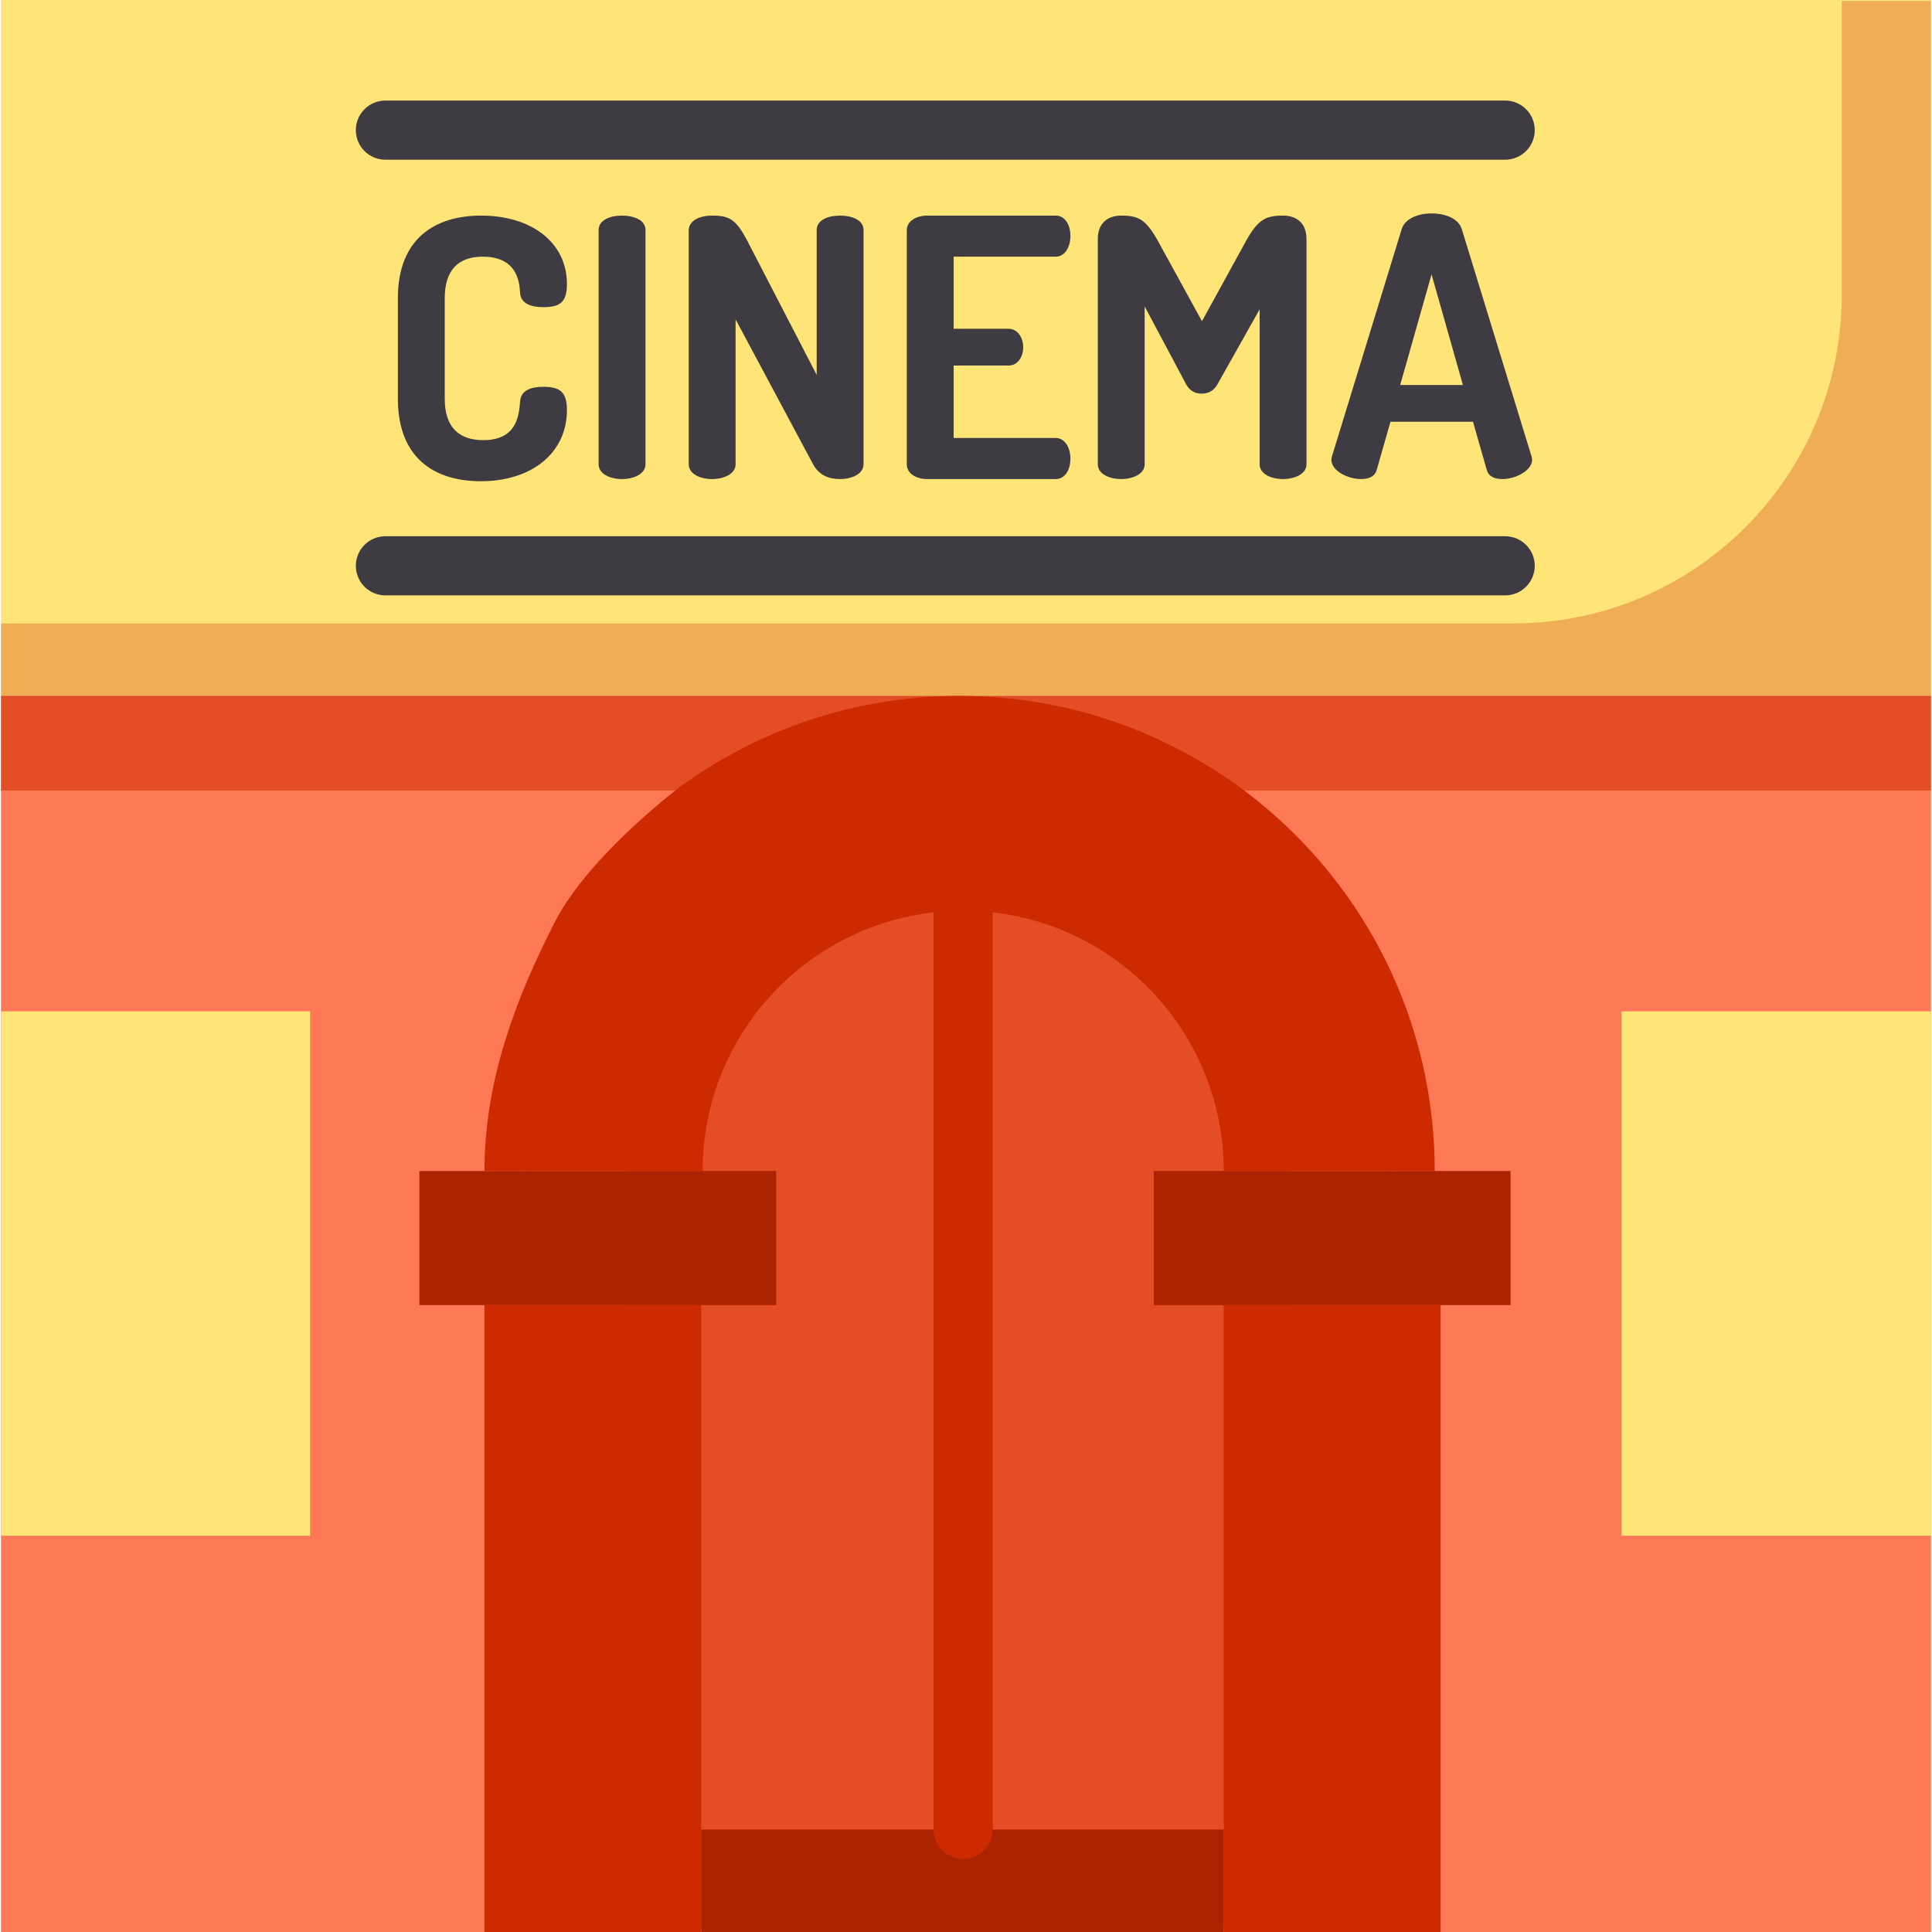 <?xml version="1.0" encoding="iso-8859-1"?>
<!-- Uploaded to: SVG Repo, www.svgrepo.com, Generator: SVG Repo Mixer Tools -->
<svg version="1.1" id="Layer_1" xmlns="http://www.w3.org/2000/svg" xmlns:xlink="http://www.w3.org/1999/xlink" 
	 viewBox="0 0 512 512" xml:space="preserve">
<rect x="0.263" y="184.424" style="fill:#FF7956;" width="511.467" height="327.576"/>
<path style="opacity:0.55;fill:#CD2A00;enable-background:new    ;" d="M343.37,511.141H165.233V322.349
	c0-49.191,39.877-89.068,89.068-89.068l0,0c49.191,0,89.068,39.877,89.068,89.068v188.792H343.37z"/>
<polygon style="fill:#FFE477;" points="121.466,0 511.732,0 511.732,184.422 0.263,184.422 0.263,0 55.115,0 "/>
<g>
	<path style="opacity:0.29;fill:#CD2A00;enable-background:new    ;" d="M488.079,0.266v77.872c0,48.09-38.985,87.077-87.077,87.077
		H0.263v19.474h511.469V0.266H488.079z"/>
	<polygon style="opacity:0.55;fill:#CD2A00;enable-background:new    ;" points="121.466,184.422 511.732,184.422 511.732,209.508 
		0.263,209.508 0.263,184.422 55.115,184.422 	"/>
</g>
<g>
	<path style="fill:#3E3B43;" d="M398.887,42.323H102.136c-4.328,0-7.837-3.509-7.837-7.837s3.509-7.837,7.837-7.837h296.751
		c4.328,0,7.837,3.509,7.837,7.837S403.215,42.323,398.887,42.323z"/>
	<path style="fill:#3E3B43;" d="M398.887,157.783H102.136c-4.328,0-7.837-3.509-7.837-7.837c0-4.328,3.509-7.837,7.837-7.837
		h296.751c4.328,0,7.837,3.509,7.837,7.837C406.723,154.274,403.215,157.783,398.887,157.783z"/>
</g>
<g>
	<rect x="128.385" y="345.861" style="fill:#CD2A00;" width="57.469" height="166.139"/>
	<rect x="324.303" y="345.861" style="fill:#CD2A00;" width="57.469" height="166.139"/>
</g>
<g>
	<rect x="111.144" y="310.335" style="fill:#AB2300;" width="94.563" height="35.527"/>
	<rect x="305.756" y="310.335" style="fill:#AB2300;" width="94.563" height="35.527"/>
	<rect x="185.854" y="484.833" style="fill:#AB2300;" width="138.449" height="27.163"/>
</g>
<g>
	<rect x="429.712" y="268.016" style="fill:#FFE477;" width="82.024" height="138.971"/>
	<rect x="0.263" y="268.016" style="fill:#FFE477;" width="81.92" height="138.971"/>
</g>
<path style="fill:#CD2A00;" d="M254.302,184.422c-27.599,0-53.123,8.878-73.873,23.937c0,0-24.404,18.28-33.509,36.189
	c-10.183,20.028-18.534,41.677-18.534,65.791l57.808,0.046c0-35.487,26.772-64.706,61.218-68.6v243.052
	c0,4.328,3.509,7.837,7.837,7.837s7.837-3.509,7.837-7.837V241.784c34.446,3.893,61.218,33.113,61.218,68.6l55.915-0.046
	C380.217,240.797,323.843,184.422,254.302,184.422z"/>
<g>
	<path style="fill:#3E3B43;" d="M127.891,68.022c-6.4,0-10.029,3.534-10.029,10.985v26.649c0,7.45,3.63,10.984,10.22,10.984
		c8.692,0,9.456-6.209,9.743-10.22c0.191-2.961,2.865-3.916,6.113-3.916c4.298,0,6.304,1.241,6.304,6.113
		c0,11.558-9.456,18.913-22.829,18.913c-12.035,0-21.969-5.922-21.969-21.873V79.007c0-15.951,10.029-21.874,22.064-21.874
		c13.276,0,22.733,7.068,22.733,18.149c0,4.966-2.006,6.113-6.209,6.113c-3.534,0-6.113-1.05-6.209-3.916
		C137.634,74.517,136.965,68.022,127.891,68.022z"/>
	<path style="fill:#3E3B43;" d="M158.645,60.953c0-2.674,3.056-3.82,6.209-3.82c3.056,0,6.209,1.146,6.209,3.82v62.087
		c0,2.579-3.152,3.916-6.209,3.916c-3.151,0-6.209-1.337-6.209-3.916V60.953z"/>
	<path style="fill:#3E3B43;" d="M215.477,123.04L194.94,84.642v38.398c0,2.579-3.152,3.916-6.209,3.916
		c-3.151,0-6.209-1.337-6.209-3.916V61.049c0-2.675,3.056-3.916,6.209-3.916c4.49,0,6.304,0.955,9.265,6.591l18.435,35.628V60.953
		c0-2.674,3.056-3.82,6.209-3.82c3.056,0,6.209,1.146,6.209,3.82v62.087c0,2.579-3.152,3.916-6.209,3.916
		C219.679,126.956,217.101,126.001,215.477,123.04z"/>
	<path style="fill:#3E3B43;" d="M252.726,87.126h14.519c2.484,0,3.916,2.389,3.916,4.967c0,2.197-1.241,4.776-3.916,4.776h-14.519
		v19.199h27.031c2.484,0,3.916,2.579,3.916,5.54c0,2.58-1.241,5.349-3.916,5.349h-34.004c-2.77,0-5.445-1.337-5.445-3.916V61.049
		c0-2.579,2.674-3.916,5.445-3.916h34.004c2.675,0,3.916,2.77,3.916,5.349c0,2.961-1.433,5.54-3.916,5.54h-27.031L252.726,87.126
		L252.726,87.126z"/>
	<path style="fill:#3E3B43;" d="M322.644,101.835c-1.051,1.91-2.675,2.484-4.203,2.484s-3.056-0.574-4.107-2.484l-10.985-20.632
		v41.837c0,2.579-3.152,3.916-6.209,3.916c-3.151,0-6.209-1.337-6.209-3.916V63.342c0-4.585,3.056-6.209,6.209-6.209
		c4.49,0,6.495,0.955,9.648,6.591l11.749,21.396l11.749-21.396c3.152-5.636,5.254-6.591,9.743-6.591
		c3.151,0,6.209,1.624,6.209,6.209v59.698c0,2.579-3.151,3.916-6.209,3.916c-3.152,0-6.209-1.337-6.209-3.916V81.967
		L322.644,101.835z"/>
	<path style="fill:#3E3B43;" d="M352.823,121.799c0-0.191,0.096-0.574,0.191-0.955l18.435-60.081
		c0.86-2.865,4.394-4.203,7.928-4.203c3.63,0,7.164,1.337,8.024,4.203l18.435,60.081c0.096,0.382,0.191,0.669,0.191,0.955
		c0,2.961-4.489,5.158-7.833,5.158c-2.101,0-3.725-0.669-4.203-2.484l-3.63-12.704h-21.874l-3.63,12.704
		c-0.478,1.815-2.101,2.484-4.203,2.484C357.312,126.956,352.823,124.855,352.823,121.799z M387.687,102.026l-8.31-29.324
		l-8.31,29.324H387.687z"/>
</g>
</svg>